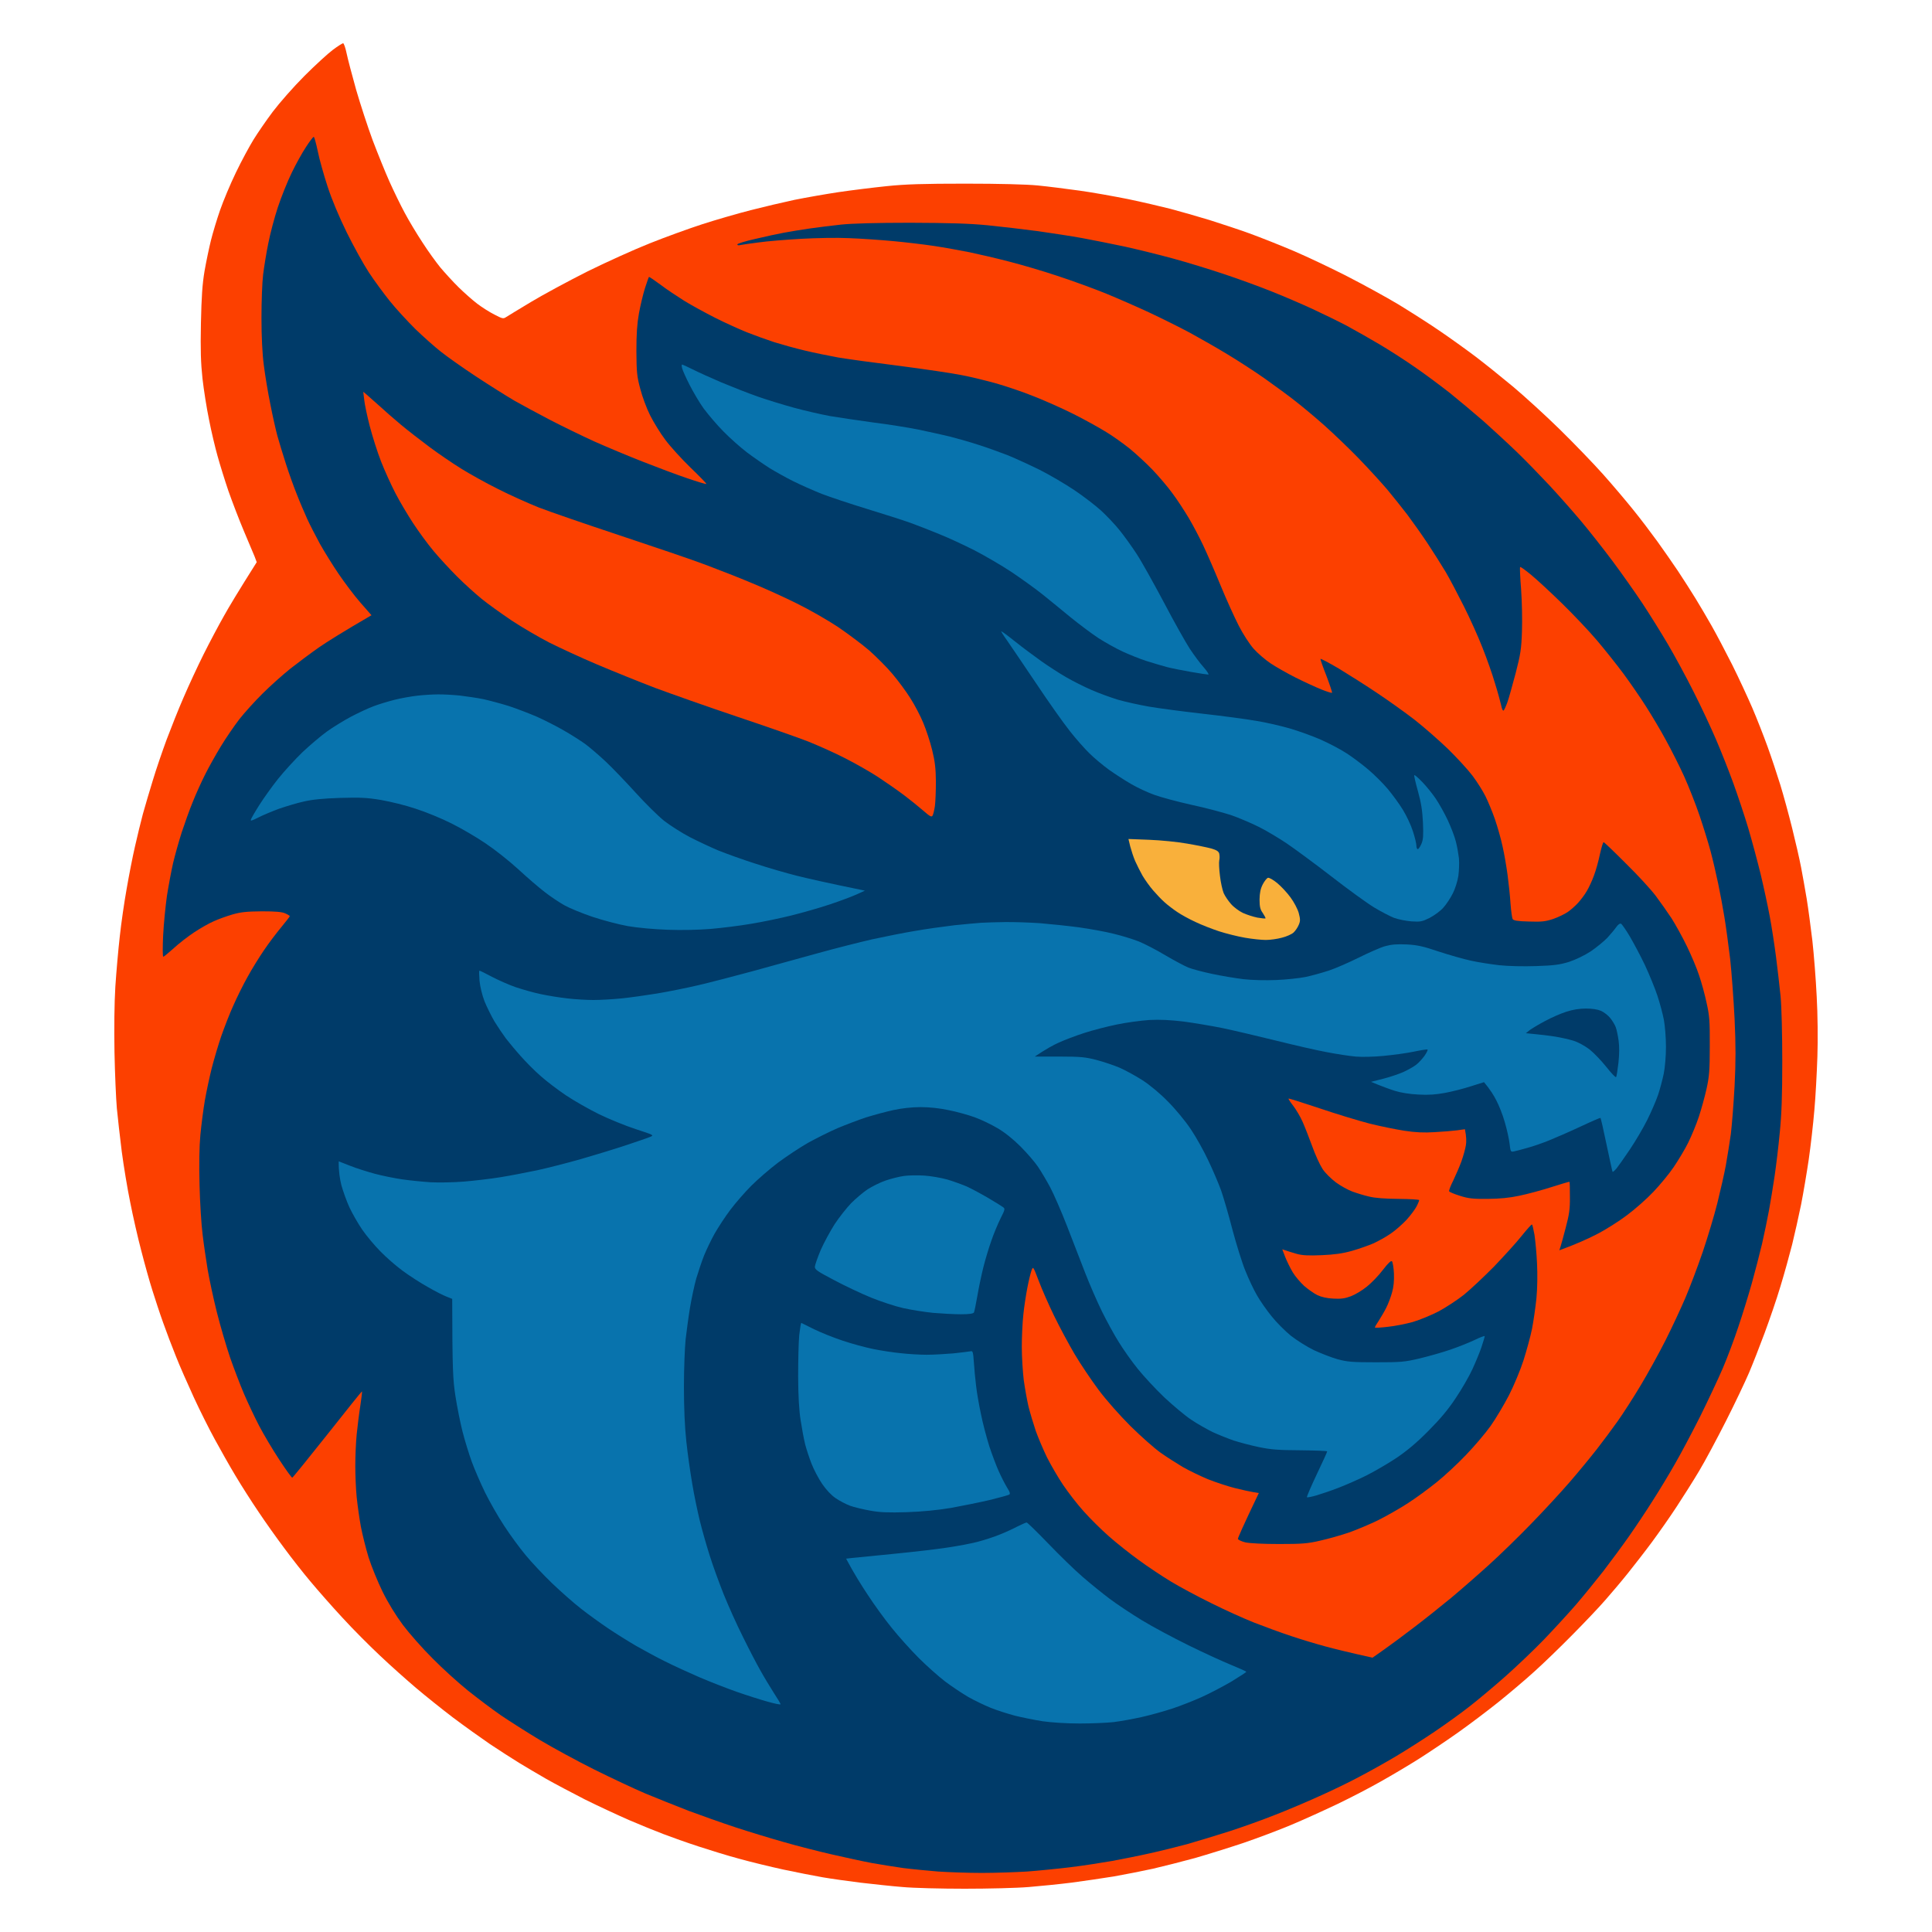 <?xml version="1.0" encoding="UTF-8"?>
<svg xmlns="http://www.w3.org/2000/svg" width="50" height="50" viewBox="0 0 50 50" fill="none">
  <path d="M7.878 1.966C8.156 1.688 8.488 1.384 8.614 1.29C8.74 1.196 8.859 1.12 8.881 1.12C8.899 1.12 8.942 1.24 8.971 1.384C9 1.525 9.112 1.948 9.217 2.324C9.325 2.696 9.516 3.282 9.643 3.625C9.772 3.965 9.967 4.449 10.079 4.699C10.191 4.948 10.368 5.313 10.476 5.512C10.581 5.711 10.786 6.051 10.931 6.271C11.072 6.492 11.284 6.784 11.396 6.922C11.512 7.059 11.725 7.294 11.869 7.435C12.017 7.58 12.233 7.771 12.353 7.862C12.472 7.952 12.67 8.078 12.793 8.14C13.002 8.248 13.024 8.256 13.1 8.205C13.146 8.176 13.435 7.999 13.742 7.815C14.049 7.63 14.698 7.28 15.185 7.034C15.672 6.792 16.401 6.463 16.809 6.3C17.217 6.137 17.834 5.913 18.18 5.801C18.527 5.689 19.086 5.527 19.425 5.44C19.765 5.353 20.273 5.234 20.562 5.172C20.851 5.114 21.36 5.024 21.699 4.973C22.038 4.923 22.597 4.854 22.944 4.818C23.431 4.767 23.896 4.753 24.983 4.753C25.856 4.753 26.567 4.771 26.859 4.8C27.115 4.825 27.602 4.887 27.942 4.934C28.281 4.981 28.84 5.082 29.186 5.151C29.533 5.223 30.031 5.339 30.287 5.404C30.543 5.472 30.998 5.602 31.297 5.693C31.593 5.787 32.066 5.942 32.344 6.043C32.622 6.145 33.134 6.347 33.481 6.495C33.827 6.643 34.455 6.94 34.87 7.153C35.285 7.366 35.88 7.692 36.187 7.876C36.494 8.064 36.974 8.368 37.252 8.559C37.529 8.747 37.952 9.051 38.19 9.231C38.428 9.412 38.865 9.763 39.164 10.012C39.46 10.262 40.005 10.757 40.369 11.115C40.734 11.473 41.236 11.993 41.484 12.271C41.733 12.55 42.084 12.965 42.267 13.193C42.452 13.421 42.729 13.786 42.888 14.006C43.047 14.227 43.289 14.574 43.429 14.783C43.567 14.993 43.772 15.311 43.88 15.488C43.989 15.665 44.176 15.983 44.295 16.193C44.415 16.403 44.653 16.855 44.826 17.198C44.996 17.538 45.23 18.044 45.349 18.319C45.465 18.59 45.642 19.041 45.743 19.32C45.844 19.598 45.992 20.046 46.075 20.314C46.157 20.581 46.295 21.087 46.381 21.434C46.468 21.781 46.572 22.237 46.612 22.446C46.652 22.656 46.717 23.021 46.757 23.26C46.796 23.498 46.861 23.986 46.904 24.344C46.944 24.702 46.995 25.352 47.016 25.79C47.042 26.245 47.049 26.91 47.034 27.344C47.02 27.76 46.987 28.389 46.955 28.736C46.926 29.083 46.861 29.654 46.811 30.001C46.76 30.348 46.67 30.879 46.612 31.175C46.551 31.476 46.446 31.938 46.381 32.206C46.313 32.473 46.179 32.961 46.078 33.29C45.981 33.619 45.793 34.161 45.667 34.501C45.541 34.841 45.36 35.303 45.263 35.531C45.165 35.759 44.898 36.323 44.667 36.778C44.436 37.233 44.122 37.823 43.967 38.079C43.812 38.34 43.549 38.752 43.386 39.001C43.224 39.25 42.939 39.655 42.755 39.905C42.571 40.154 42.286 40.519 42.127 40.718C41.968 40.917 41.708 41.224 41.549 41.405C41.394 41.585 41.012 41.987 40.701 42.301C40.391 42.616 39.944 43.049 39.705 43.263C39.467 43.48 39.052 43.83 38.782 44.047C38.511 44.264 38.049 44.614 37.753 44.824C37.457 45.034 36.995 45.345 36.728 45.514C36.461 45.684 36.014 45.948 35.736 46.104C35.458 46.263 34.957 46.523 34.617 46.686C34.278 46.848 33.744 47.09 33.426 47.224C33.109 47.358 32.55 47.568 32.182 47.694C31.814 47.817 31.247 47.994 30.919 48.088C30.59 48.178 30.103 48.301 29.836 48.363C29.569 48.421 29.114 48.511 28.826 48.562C28.537 48.608 28.05 48.681 27.743 48.721C27.436 48.76 26.931 48.811 26.624 48.836C26.318 48.862 25.571 48.88 24.965 48.88C24.358 48.88 23.637 48.862 23.359 48.836C23.081 48.815 22.594 48.76 22.276 48.724C21.959 48.684 21.511 48.623 21.284 48.583C21.056 48.544 20.602 48.453 20.273 48.384C19.945 48.312 19.433 48.189 19.137 48.106C18.837 48.027 18.361 47.878 18.072 47.784C17.783 47.69 17.379 47.546 17.17 47.466C16.961 47.387 16.56 47.224 16.275 47.101C15.994 46.978 15.481 46.74 15.138 46.57C14.799 46.396 14.348 46.158 14.139 46.039C13.93 45.919 13.612 45.731 13.435 45.623C13.258 45.514 12.915 45.294 12.677 45.135C12.439 44.972 12.01 44.665 11.721 44.448C11.432 44.228 11.003 43.884 10.765 43.682C10.527 43.48 10.112 43.111 9.845 42.858C9.578 42.608 9.134 42.164 8.863 41.867C8.592 41.575 8.221 41.152 8.04 40.935C7.856 40.718 7.55 40.328 7.358 40.067C7.163 39.807 6.864 39.388 6.691 39.127C6.514 38.867 6.247 38.448 6.092 38.188C5.937 37.931 5.698 37.505 5.558 37.248C5.417 36.991 5.172 36.503 5.016 36.164C4.861 35.824 4.648 35.347 4.551 35.097C4.45 34.848 4.302 34.458 4.222 34.23C4.139 34.002 4.017 33.626 3.945 33.398C3.872 33.171 3.743 32.708 3.656 32.368C3.566 32.029 3.439 31.468 3.371 31.121C3.299 30.774 3.201 30.181 3.151 29.802C3.104 29.422 3.046 28.92 3.024 28.681C3.003 28.443 2.974 27.792 2.963 27.236C2.952 26.607 2.959 25.963 2.985 25.537C3.01 25.157 3.061 24.575 3.1 24.235C3.136 23.896 3.216 23.346 3.277 23.007C3.335 22.667 3.432 22.172 3.494 21.904C3.555 21.637 3.645 21.261 3.696 21.073L3.707 21.034C3.764 20.835 3.867 20.476 3.952 20.205C4.038 19.916 4.204 19.435 4.313 19.139C4.425 18.843 4.619 18.351 4.749 18.055C4.876 17.758 5.11 17.252 5.269 16.934C5.428 16.616 5.666 16.168 5.796 15.94C5.922 15.712 6.167 15.304 6.644 14.549L6.59 14.404C6.557 14.324 6.431 14.024 6.308 13.735C6.186 13.446 6.009 12.983 5.911 12.705C5.817 12.427 5.691 12.022 5.63 11.801C5.568 11.581 5.467 11.158 5.41 10.862C5.348 10.565 5.273 10.085 5.24 9.795C5.197 9.39 5.186 9.069 5.2 8.368C5.215 7.67 5.236 7.359 5.294 7.012C5.338 6.763 5.413 6.405 5.46 6.217C5.507 6.029 5.612 5.678 5.695 5.44C5.778 5.201 5.962 4.76 6.106 4.464C6.25 4.164 6.456 3.784 6.561 3.614C6.665 3.445 6.889 3.119 7.059 2.892C7.232 2.664 7.596 2.248 7.878 1.966Z" fill="#FC4000"></path>
  <path d="M7.553 4.464C7.658 4.247 7.824 3.947 7.918 3.806C8.011 3.662 8.102 3.542 8.12 3.542C8.134 3.542 8.181 3.709 8.224 3.915C8.264 4.117 8.38 4.529 8.477 4.825C8.589 5.169 8.773 5.606 8.975 6.018C9.152 6.376 9.408 6.839 9.545 7.048C9.682 7.258 9.928 7.591 10.086 7.789C10.245 7.988 10.545 8.313 10.75 8.516C10.956 8.715 11.256 8.982 11.414 9.105C11.573 9.232 11.977 9.517 12.316 9.741C12.656 9.965 13.1 10.244 13.309 10.367C13.518 10.486 13.94 10.713 14.247 10.873C14.554 11.032 15.066 11.281 15.384 11.426C15.701 11.567 16.261 11.802 16.629 11.946C16.997 12.091 17.516 12.286 17.783 12.376C18.05 12.467 18.274 12.535 18.281 12.524C18.285 12.514 18.101 12.322 17.87 12.101C17.639 11.877 17.347 11.556 17.221 11.386C17.091 11.216 16.917 10.93 16.827 10.753C16.737 10.576 16.622 10.265 16.571 10.066C16.484 9.745 16.474 9.636 16.47 9.091C16.47 8.642 16.488 8.379 16.535 8.115C16.571 7.916 16.64 7.623 16.69 7.464C16.741 7.305 16.788 7.171 16.795 7.168C16.802 7.16 16.935 7.251 17.091 7.366C17.242 7.482 17.52 7.666 17.704 7.782C17.884 7.894 18.249 8.093 18.505 8.223C18.761 8.353 19.133 8.52 19.328 8.599C19.519 8.675 19.84 8.791 20.039 8.856C20.237 8.917 20.595 9.018 20.833 9.073C21.071 9.13 21.461 9.21 21.699 9.253C21.937 9.293 22.651 9.391 23.287 9.47C23.922 9.553 24.643 9.658 24.892 9.709C25.141 9.756 25.546 9.857 25.794 9.926C26.043 9.998 26.473 10.142 26.751 10.255C27.029 10.363 27.491 10.569 27.779 10.713C28.068 10.858 28.447 11.068 28.627 11.18C28.808 11.288 29.082 11.487 29.241 11.614C29.399 11.744 29.663 11.986 29.829 12.159C29.991 12.329 30.226 12.604 30.345 12.77C30.468 12.933 30.655 13.222 30.767 13.41C30.879 13.598 31.045 13.916 31.139 14.115C31.233 14.314 31.435 14.776 31.586 15.145C31.738 15.514 31.951 15.984 32.059 16.193C32.167 16.407 32.337 16.667 32.441 16.786C32.546 16.905 32.745 17.075 32.885 17.169C33.026 17.263 33.318 17.429 33.535 17.538C33.751 17.646 34.051 17.784 34.192 17.841C34.336 17.899 34.462 17.939 34.473 17.928C34.48 17.917 34.415 17.722 34.329 17.494C34.239 17.267 34.17 17.068 34.173 17.053C34.181 17.039 34.397 17.155 34.654 17.306C34.91 17.462 35.357 17.744 35.646 17.939C35.934 18.131 36.364 18.438 36.602 18.622C36.84 18.807 37.226 19.146 37.465 19.374C37.699 19.602 37.991 19.92 38.111 20.079C38.23 20.238 38.377 20.473 38.442 20.603C38.507 20.733 38.619 21.001 38.688 21.199C38.756 21.398 38.847 21.716 38.886 21.904C38.93 22.092 38.987 22.428 39.016 22.645C39.045 22.862 39.081 23.198 39.092 23.386C39.106 23.574 39.132 23.755 39.146 23.784C39.171 23.824 39.269 23.842 39.568 23.849C39.897 23.86 39.994 23.849 40.193 23.784C40.322 23.74 40.492 23.657 40.572 23.603C40.651 23.549 40.774 23.44 40.842 23.364C40.914 23.285 41.015 23.151 41.066 23.061C41.12 22.971 41.203 22.793 41.25 22.663C41.3 22.533 41.369 22.287 41.405 22.11C41.445 21.937 41.484 21.796 41.502 21.796C41.517 21.796 41.777 22.045 42.08 22.349C42.387 22.649 42.733 23.028 42.852 23.187C42.971 23.346 43.155 23.607 43.26 23.766C43.361 23.925 43.541 24.25 43.657 24.489C43.772 24.727 43.917 25.067 43.974 25.248C44.036 25.428 44.122 25.743 44.166 25.953C44.241 26.285 44.252 26.422 44.249 27.073C44.249 27.698 44.234 27.868 44.166 28.175C44.122 28.374 44.032 28.7 43.967 28.898C43.902 29.097 43.776 29.397 43.693 29.567C43.61 29.737 43.44 30.019 43.318 30.2C43.199 30.377 42.96 30.666 42.791 30.843C42.621 31.024 42.314 31.295 42.105 31.45C41.896 31.609 41.539 31.834 41.311 31.949C41.084 32.065 40.774 32.206 40.355 32.358L40.384 32.271C40.398 32.227 40.463 32 40.521 31.772C40.611 31.432 40.633 31.288 40.629 30.977C40.629 30.767 40.626 30.594 40.618 30.586C40.611 30.579 40.406 30.641 40.157 30.72C39.907 30.8 39.536 30.901 39.327 30.944C39.059 31.002 38.818 31.024 38.497 31.027C38.125 31.031 37.999 31.017 37.786 30.948C37.641 30.904 37.515 30.85 37.504 30.832C37.493 30.814 37.54 30.688 37.609 30.554C37.674 30.416 37.771 30.196 37.822 30.055C37.872 29.914 37.923 29.73 37.937 29.639C37.952 29.549 37.952 29.419 37.912 29.224L37.706 29.253C37.594 29.267 37.335 29.289 37.125 29.3C36.858 29.318 36.627 29.307 36.349 29.264C36.133 29.231 35.725 29.148 35.447 29.079C35.169 29.007 34.585 28.83 34.148 28.682C33.712 28.537 33.351 28.421 33.347 28.432C33.34 28.439 33.394 28.523 33.47 28.62C33.542 28.714 33.65 28.895 33.708 29.025C33.766 29.155 33.878 29.441 33.957 29.657C34.033 29.874 34.156 30.142 34.224 30.247C34.293 30.355 34.444 30.503 34.574 30.601C34.697 30.691 34.888 30.796 34.996 30.836C35.105 30.876 35.299 30.937 35.429 30.966C35.584 31.006 35.844 31.024 36.194 31.027C36.49 31.031 36.728 31.042 36.728 31.06C36.728 31.074 36.7 31.147 36.66 31.223C36.624 31.295 36.505 31.454 36.4 31.57C36.292 31.685 36.108 31.848 35.989 31.927C35.87 32.011 35.671 32.119 35.548 32.177C35.422 32.231 35.169 32.321 34.989 32.372C34.744 32.441 34.531 32.47 34.202 32.484C33.86 32.498 33.704 32.491 33.553 32.448C33.445 32.415 33.315 32.379 33.185 32.332L33.261 32.531C33.304 32.639 33.391 32.817 33.455 32.925C33.517 33.03 33.654 33.189 33.751 33.279C33.852 33.366 34.004 33.474 34.094 33.518C34.199 33.568 34.347 33.601 34.509 33.608C34.7 33.619 34.809 33.605 34.96 33.547C35.068 33.507 35.256 33.395 35.375 33.297C35.494 33.203 35.682 33.008 35.79 32.864C35.924 32.69 35.999 32.618 36.025 32.643C36.043 32.665 36.068 32.806 36.075 32.958C36.082 33.149 36.068 33.305 36.025 33.453C35.992 33.572 35.924 33.753 35.873 33.85C35.823 33.952 35.732 34.1 35.678 34.187C35.621 34.27 35.577 34.346 35.584 34.356C35.588 34.367 35.736 34.36 35.916 34.338C36.097 34.32 36.386 34.262 36.566 34.212C36.746 34.158 37.046 34.035 37.234 33.937C37.421 33.836 37.714 33.644 37.883 33.511C38.053 33.373 38.403 33.044 38.663 32.781C38.919 32.513 39.243 32.159 39.377 31.989C39.514 31.819 39.633 31.685 39.648 31.689C39.658 31.692 39.687 31.815 39.713 31.96C39.734 32.105 39.767 32.437 39.778 32.694C39.792 32.972 39.788 33.337 39.763 33.597C39.738 33.836 39.687 34.194 39.648 34.393C39.608 34.591 39.507 34.956 39.428 35.206C39.348 35.455 39.179 35.86 39.052 36.109C38.922 36.359 38.709 36.717 38.576 36.905C38.442 37.093 38.154 37.432 37.937 37.657C37.721 37.884 37.378 38.202 37.179 38.361C36.981 38.52 36.649 38.766 36.44 38.9C36.23 39.037 35.88 39.236 35.664 39.344C35.447 39.449 35.105 39.594 34.906 39.663C34.708 39.731 34.376 39.825 34.166 39.872C33.842 39.948 33.69 39.959 33.102 39.959C32.68 39.959 32.344 39.941 32.228 39.916C32.124 39.89 32.037 39.847 32.037 39.825C32.037 39.8 32.156 39.522 32.578 38.64L32.445 38.618C32.369 38.607 32.153 38.56 31.965 38.513C31.777 38.466 31.46 38.361 31.261 38.282C31.063 38.199 30.771 38.058 30.612 37.967C30.453 37.873 30.193 37.707 30.035 37.595C29.876 37.483 29.526 37.172 29.255 36.905C28.966 36.615 28.627 36.232 28.425 35.961C28.237 35.708 27.96 35.296 27.808 35.04C27.657 34.783 27.418 34.338 27.278 34.049C27.137 33.76 26.96 33.355 26.881 33.145C26.74 32.773 26.736 32.77 26.697 32.874C26.675 32.932 26.624 33.138 26.588 33.326C26.552 33.514 26.502 33.829 26.484 34.024C26.462 34.215 26.444 34.591 26.444 34.855C26.444 35.115 26.469 35.502 26.494 35.712C26.523 35.922 26.578 36.229 26.617 36.399C26.66 36.569 26.744 36.85 26.805 37.031C26.87 37.212 27 37.519 27.097 37.718C27.198 37.917 27.382 38.235 27.509 38.423C27.635 38.611 27.873 38.922 28.043 39.11C28.209 39.297 28.505 39.59 28.699 39.76C28.891 39.93 29.237 40.205 29.472 40.375C29.703 40.545 30.078 40.794 30.305 40.931C30.532 41.069 31.005 41.322 31.352 41.492C31.698 41.665 32.203 41.893 32.47 41.998C32.737 42.102 33.17 42.261 33.427 42.345C33.683 42.431 34.083 42.551 34.311 42.612C34.538 42.673 34.906 42.764 35.52 42.901L35.808 42.699C35.967 42.587 36.317 42.33 36.584 42.124C36.851 41.922 37.291 41.571 37.558 41.351C37.825 41.127 38.273 40.736 38.551 40.483C38.829 40.23 39.316 39.757 39.633 39.428C39.951 39.102 40.398 38.618 40.629 38.35C40.86 38.083 41.174 37.7 41.329 37.501C41.484 37.302 41.726 36.977 41.867 36.778C42.008 36.579 42.275 36.164 42.459 35.856C42.643 35.549 42.931 35.029 43.097 34.7C43.264 34.371 43.494 33.876 43.614 33.597C43.733 33.319 43.935 32.784 44.065 32.405C44.194 32.025 44.364 31.457 44.444 31.14C44.523 30.821 44.624 30.38 44.664 30.163C44.703 29.947 44.761 29.578 44.794 29.35C44.822 29.122 44.866 28.559 44.891 28.103C44.923 27.463 44.923 27.066 44.891 26.368C44.866 25.873 44.815 25.172 44.776 24.814C44.732 24.456 44.667 23.968 44.627 23.73C44.588 23.491 44.516 23.101 44.465 22.862C44.415 22.623 44.328 22.248 44.27 22.031C44.212 21.814 44.083 21.398 43.985 21.109C43.888 20.82 43.707 20.364 43.588 20.097C43.466 19.829 43.253 19.407 43.115 19.157C42.982 18.908 42.748 18.517 42.603 18.29C42.459 18.062 42.195 17.679 42.019 17.44C41.842 17.202 41.531 16.811 41.329 16.573C41.127 16.334 40.719 15.904 40.423 15.615C40.128 15.326 39.767 14.993 39.622 14.874C39.478 14.755 39.352 14.664 39.341 14.675C39.33 14.686 39.341 14.946 39.366 15.253C39.388 15.561 39.399 16.049 39.388 16.338C39.373 16.797 39.352 16.931 39.225 17.422C39.142 17.729 39.049 18.073 39.009 18.181C38.969 18.29 38.926 18.384 38.908 18.391C38.89 18.395 38.865 18.333 38.85 18.253C38.832 18.174 38.764 17.917 38.691 17.686C38.623 17.451 38.475 17.032 38.363 16.753C38.255 16.475 38.038 15.994 37.883 15.687C37.728 15.38 37.519 14.979 37.414 14.802C37.306 14.624 37.096 14.288 36.945 14.061C36.793 13.833 36.555 13.497 36.422 13.32C36.285 13.143 36.05 12.846 35.902 12.669C35.751 12.492 35.419 12.127 35.159 11.859C34.903 11.595 34.502 11.212 34.275 11.01C34.047 10.807 33.715 10.529 33.538 10.392C33.362 10.251 33.004 9.991 32.745 9.806C32.485 9.622 32.044 9.336 31.767 9.17C31.489 9 31.049 8.751 30.792 8.61C30.536 8.473 30.063 8.238 29.746 8.089C29.428 7.941 28.916 7.717 28.609 7.591C28.302 7.468 27.743 7.262 27.364 7.139C26.985 7.012 26.419 6.846 26.101 6.766C25.784 6.683 25.329 6.578 25.091 6.528C24.853 6.481 24.438 6.405 24.171 6.365C23.904 6.325 23.424 6.268 23.106 6.239C22.788 6.21 22.276 6.174 21.969 6.163C21.663 6.148 21.103 6.159 20.724 6.181C20.346 6.203 19.851 6.242 19.624 6.275C19.396 6.304 19.18 6.336 19.148 6.344C19.111 6.354 19.082 6.347 19.082 6.325C19.082 6.304 19.288 6.242 19.544 6.184C19.797 6.123 20.133 6.051 20.291 6.022C20.45 5.993 20.75 5.942 20.959 5.913C21.168 5.884 21.533 5.837 21.771 5.812C22.052 5.783 22.677 5.765 23.557 5.765C24.564 5.769 25.076 5.783 25.56 5.83C25.917 5.866 26.502 5.935 26.859 5.982C27.216 6.033 27.736 6.112 28.014 6.163C28.292 6.213 28.786 6.315 29.114 6.383C29.443 6.456 30.002 6.593 30.359 6.691C30.716 6.788 31.316 6.972 31.694 7.099C32.073 7.225 32.626 7.428 32.921 7.547C33.221 7.666 33.683 7.865 33.95 7.988C34.217 8.111 34.625 8.31 34.852 8.429C35.079 8.552 35.469 8.773 35.718 8.921C35.967 9.069 36.371 9.329 36.62 9.503C36.869 9.673 37.27 9.973 37.515 10.164C37.757 10.359 38.154 10.692 38.399 10.905C38.641 11.122 39.023 11.473 39.251 11.693C39.478 11.91 39.857 12.304 40.099 12.561C40.34 12.821 40.705 13.233 40.914 13.482C41.124 13.732 41.488 14.194 41.726 14.512C41.964 14.831 42.314 15.326 42.506 15.615C42.697 15.904 42.996 16.385 43.17 16.681C43.346 16.981 43.646 17.534 43.834 17.91C44.025 18.286 44.285 18.843 44.411 19.139C44.541 19.439 44.739 19.942 44.855 20.26C44.97 20.578 45.147 21.105 45.245 21.434C45.342 21.763 45.486 22.298 45.566 22.627C45.645 22.956 45.75 23.444 45.8 23.712C45.851 23.979 45.923 24.453 45.963 24.76C46.002 25.067 46.056 25.533 46.082 25.79C46.107 26.061 46.125 26.769 46.125 27.471C46.125 28.356 46.107 28.851 46.06 29.314C46.028 29.661 45.966 30.167 45.927 30.435C45.887 30.702 45.822 31.103 45.782 31.32C45.743 31.537 45.66 31.931 45.602 32.188C45.541 32.444 45.421 32.911 45.335 33.218C45.248 33.525 45.093 34.031 44.988 34.338C44.887 34.646 44.707 35.126 44.588 35.405C44.469 35.683 44.205 36.243 44.003 36.652C43.798 37.06 43.505 37.613 43.35 37.881C43.199 38.148 42.939 38.578 42.776 38.831C42.618 39.084 42.34 39.5 42.163 39.753C41.986 40.006 41.683 40.414 41.492 40.664C41.297 40.913 40.979 41.304 40.784 41.531C40.586 41.759 40.214 42.164 39.954 42.435C39.695 42.703 39.247 43.129 38.962 43.382C38.677 43.635 38.262 43.982 38.045 44.152C37.829 44.322 37.414 44.622 37.125 44.817C36.837 45.012 36.382 45.301 36.115 45.46C35.848 45.619 35.426 45.854 35.177 45.984C34.928 46.118 34.466 46.342 34.148 46.483C33.831 46.628 33.311 46.848 32.993 46.971C32.676 47.098 32.142 47.289 31.803 47.398C31.463 47.506 30.976 47.654 30.72 47.727C30.464 47.795 30.031 47.904 29.764 47.962C29.497 48.023 29.057 48.11 28.79 48.16C28.523 48.207 28.035 48.283 27.707 48.323C27.379 48.363 26.873 48.413 26.581 48.435C26.285 48.453 25.758 48.471 25.408 48.471C25.055 48.471 24.546 48.453 24.279 48.435C24.012 48.413 23.604 48.374 23.377 48.345C23.149 48.312 22.781 48.254 22.565 48.215C22.348 48.175 21.883 48.074 21.536 47.994C21.19 47.915 20.62 47.77 20.273 47.669C19.927 47.571 19.368 47.401 19.028 47.289C18.689 47.177 18.148 46.986 17.82 46.863C17.491 46.736 16.99 46.534 16.701 46.415C16.412 46.292 15.82 46.013 15.384 45.797C14.947 45.58 14.316 45.236 13.976 45.034C13.637 44.831 13.186 44.542 12.966 44.394C12.746 44.242 12.367 43.957 12.118 43.758C11.869 43.559 11.454 43.183 11.198 42.923C10.938 42.666 10.592 42.272 10.429 42.056C10.238 41.799 10.047 41.488 9.899 41.188C9.772 40.928 9.61 40.53 9.538 40.302C9.469 40.075 9.379 39.717 9.339 39.507C9.3 39.297 9.253 38.958 9.231 38.748C9.21 38.538 9.195 38.173 9.195 37.935C9.195 37.696 9.21 37.331 9.231 37.122C9.253 36.912 9.293 36.579 9.325 36.381C9.354 36.182 9.376 36.016 9.368 36.008C9.361 36.005 8.961 36.504 8.473 37.122C7.986 37.736 7.578 38.239 7.564 38.242C7.546 38.242 7.398 38.036 7.232 37.783C7.062 37.526 6.828 37.132 6.709 36.905C6.59 36.677 6.413 36.301 6.315 36.073C6.218 35.846 6.056 35.423 5.955 35.134C5.857 34.844 5.702 34.317 5.612 33.959C5.522 33.601 5.417 33.106 5.374 32.856C5.334 32.607 5.273 32.202 5.244 31.953C5.211 31.703 5.175 31.125 5.164 30.67C5.15 30.131 5.157 29.672 5.186 29.368C5.211 29.112 5.262 28.71 5.301 28.483C5.341 28.255 5.421 27.879 5.478 27.651C5.536 27.424 5.648 27.044 5.727 26.813C5.81 26.578 5.947 26.22 6.041 26.018C6.131 25.812 6.294 25.483 6.406 25.284C6.514 25.085 6.705 24.778 6.828 24.597C6.947 24.42 7.149 24.152 7.275 24.001C7.398 23.852 7.499 23.722 7.499 23.712C7.503 23.701 7.449 23.668 7.384 23.639C7.297 23.599 7.135 23.585 6.777 23.585C6.388 23.589 6.236 23.603 6.02 23.665C5.872 23.708 5.651 23.787 5.532 23.842C5.413 23.892 5.186 24.022 5.027 24.127C4.868 24.232 4.63 24.416 4.497 24.539C4.36 24.662 4.241 24.76 4.226 24.76C4.208 24.76 4.208 24.51 4.222 24.21C4.237 23.907 4.284 23.444 4.32 23.187C4.36 22.931 4.432 22.548 4.479 22.338C4.529 22.128 4.63 21.77 4.702 21.543C4.778 21.315 4.904 20.957 4.991 20.748C5.074 20.538 5.218 20.224 5.309 20.043C5.399 19.862 5.579 19.54 5.713 19.32C5.846 19.099 6.063 18.785 6.193 18.615C6.326 18.445 6.597 18.145 6.795 17.95C6.994 17.751 7.319 17.462 7.517 17.303C7.716 17.148 8.048 16.898 8.257 16.753C8.466 16.609 8.856 16.363 9.614 15.922L9.329 15.597C9.173 15.42 8.921 15.084 8.766 14.856C8.61 14.628 8.394 14.277 8.282 14.079C8.174 13.88 8.022 13.587 7.95 13.428C7.878 13.269 7.755 12.983 7.683 12.796C7.607 12.608 7.477 12.25 7.398 12C7.319 11.751 7.218 11.426 7.178 11.277C7.138 11.129 7.055 10.764 6.997 10.464C6.936 10.168 6.86 9.712 6.828 9.452C6.788 9.152 6.767 8.711 6.767 8.223C6.767 7.804 6.785 7.301 6.81 7.103C6.835 6.904 6.893 6.542 6.943 6.3C6.99 6.054 7.102 5.631 7.192 5.36C7.283 5.086 7.445 4.684 7.553 4.464Z" fill="#003B69"></path>
  <path d="M9.57 11.031C9.502 10.771 9.437 10.46 9.426 10.348L9.401 10.139L9.487 10.211C9.534 10.251 9.679 10.381 9.809 10.496C9.938 10.616 10.191 10.836 10.368 10.985C10.545 11.133 10.88 11.393 11.108 11.563C11.335 11.733 11.71 11.989 11.938 12.13C12.165 12.271 12.594 12.51 12.894 12.658C13.19 12.81 13.662 13.02 13.94 13.132C14.218 13.24 15.16 13.565 16.033 13.854C16.907 14.144 17.906 14.483 18.253 14.614C18.599 14.744 19.144 14.957 19.461 15.091C19.779 15.221 20.299 15.456 20.616 15.615C20.934 15.77 21.414 16.045 21.681 16.222C21.948 16.403 22.319 16.681 22.503 16.84C22.684 17.003 22.954 17.27 23.095 17.44C23.24 17.61 23.449 17.892 23.557 18.065C23.669 18.239 23.821 18.528 23.893 18.705C23.968 18.882 24.073 19.2 24.124 19.41C24.196 19.699 24.218 19.891 24.221 20.223C24.221 20.462 24.21 20.747 24.196 20.856C24.181 20.964 24.152 21.08 24.134 21.109C24.109 21.152 24.066 21.131 23.893 20.979C23.777 20.878 23.553 20.697 23.395 20.578C23.236 20.458 22.936 20.249 22.727 20.111C22.518 19.974 22.135 19.757 21.879 19.627C21.623 19.493 21.19 19.302 20.923 19.193C20.656 19.088 19.819 18.796 19.064 18.543C18.31 18.29 17.361 17.953 16.953 17.802C16.546 17.646 15.874 17.375 15.456 17.198C15.037 17.021 14.478 16.761 14.211 16.627C13.944 16.489 13.504 16.233 13.237 16.056C12.97 15.875 12.62 15.626 12.461 15.495C12.302 15.365 12.017 15.109 11.833 14.924C11.645 14.736 11.367 14.436 11.22 14.259C11.072 14.082 10.833 13.757 10.689 13.536C10.545 13.316 10.339 12.969 10.231 12.759C10.123 12.55 9.956 12.184 9.863 11.946C9.769 11.707 9.639 11.295 9.57 11.031Z" fill="#FC4000"></path>
  <path d="M29.378 22.284C29.334 22.183 29.28 22.016 29.251 21.908L29.204 21.713L29.746 21.734C30.042 21.745 30.482 21.789 30.72 21.832C30.958 21.872 31.24 21.93 31.344 21.958C31.485 21.998 31.539 22.034 31.554 22.092C31.564 22.139 31.568 22.215 31.554 22.266C31.543 22.316 31.55 22.493 31.572 22.663C31.59 22.833 31.637 23.036 31.669 23.115C31.705 23.195 31.792 23.321 31.86 23.397C31.929 23.477 32.066 23.578 32.163 23.625C32.265 23.672 32.434 23.726 32.542 23.748C32.651 23.766 32.745 23.777 32.752 23.766C32.755 23.755 32.723 23.693 32.68 23.628C32.615 23.538 32.597 23.466 32.597 23.278C32.6 23.108 32.622 22.999 32.68 22.887C32.723 22.804 32.784 22.728 32.813 22.718C32.842 22.707 32.95 22.768 33.051 22.851C33.156 22.938 33.311 23.104 33.398 23.224C33.488 23.346 33.582 23.523 33.611 23.628C33.654 23.791 33.654 23.838 33.611 23.936C33.585 24.001 33.524 24.091 33.477 24.134C33.43 24.178 33.293 24.239 33.174 24.268C33.055 24.301 32.867 24.326 32.759 24.326C32.651 24.326 32.405 24.301 32.218 24.268C32.03 24.236 31.73 24.16 31.55 24.102C31.373 24.044 31.095 23.936 30.937 23.86C30.778 23.787 30.569 23.672 30.468 23.603C30.37 23.538 30.222 23.426 30.143 23.354C30.063 23.285 29.93 23.144 29.843 23.043C29.757 22.945 29.634 22.772 29.569 22.663C29.508 22.555 29.421 22.381 29.378 22.284Z" fill="#F9B03B"></path>
  <path fill-rule="evenodd" clip-rule="evenodd" d="M17.654 9.434C17.664 9.434 17.783 9.488 17.921 9.557C18.054 9.625 18.39 9.777 18.668 9.896C18.945 10.012 19.368 10.178 19.606 10.262C19.844 10.345 20.266 10.475 20.544 10.551C20.822 10.627 21.244 10.724 21.482 10.768C21.72 10.807 22.222 10.883 22.601 10.934C22.98 10.981 23.499 11.064 23.756 11.115C24.015 11.169 24.387 11.252 24.586 11.299C24.784 11.35 25.127 11.447 25.343 11.519C25.56 11.588 25.899 11.711 26.094 11.787C26.285 11.866 26.65 12.033 26.906 12.159C27.159 12.286 27.559 12.521 27.797 12.68C28.035 12.839 28.349 13.081 28.497 13.215C28.645 13.352 28.858 13.576 28.97 13.717C29.085 13.858 29.284 14.133 29.414 14.332C29.544 14.53 29.861 15.101 30.125 15.597C30.384 16.092 30.688 16.63 30.792 16.79C30.897 16.948 31.056 17.165 31.149 17.267C31.24 17.371 31.294 17.458 31.272 17.458C31.247 17.458 31.045 17.429 30.828 17.39C30.612 17.353 30.327 17.296 30.197 17.263C30.067 17.227 29.832 17.158 29.674 17.108C29.515 17.057 29.241 16.948 29.06 16.865C28.88 16.782 28.598 16.623 28.429 16.515C28.259 16.403 27.934 16.16 27.707 15.976C27.48 15.788 27.155 15.524 26.985 15.387C26.816 15.25 26.458 14.993 26.191 14.812C25.924 14.635 25.484 14.379 25.217 14.241C24.95 14.107 24.549 13.919 24.333 13.833C24.116 13.742 23.774 13.609 23.575 13.536C23.377 13.464 22.864 13.301 22.439 13.171C22.013 13.041 21.482 12.864 21.266 12.781C21.049 12.694 20.714 12.546 20.526 12.452C20.338 12.358 20.06 12.203 19.913 12.112C19.765 12.018 19.505 11.838 19.335 11.711C19.166 11.581 18.891 11.339 18.722 11.165C18.552 10.995 18.325 10.724 18.209 10.569C18.097 10.413 17.935 10.135 17.845 9.958C17.755 9.781 17.668 9.589 17.654 9.531C17.639 9.477 17.639 9.434 17.654 9.434ZM25.913 16.338C25.928 16.338 26.09 16.457 26.274 16.605C26.455 16.75 26.762 16.977 26.949 17.111C27.137 17.245 27.429 17.433 27.599 17.53C27.768 17.628 28.061 17.776 28.248 17.856C28.436 17.939 28.746 18.051 28.934 18.109C29.122 18.163 29.479 18.242 29.728 18.286C29.977 18.329 30.601 18.412 31.117 18.47C31.633 18.528 32.257 18.611 32.506 18.655C32.755 18.694 33.145 18.785 33.372 18.85C33.6 18.915 33.968 19.049 34.184 19.143C34.401 19.24 34.704 19.399 34.852 19.497C35 19.591 35.252 19.782 35.411 19.916C35.57 20.05 35.797 20.277 35.916 20.419C36.035 20.563 36.212 20.802 36.306 20.957C36.4 21.109 36.519 21.362 36.566 21.514C36.617 21.669 36.656 21.835 36.656 21.886C36.656 21.937 36.674 21.976 36.692 21.976C36.71 21.976 36.754 21.915 36.786 21.839C36.833 21.731 36.84 21.626 36.826 21.29C36.811 20.979 36.779 20.773 36.696 20.476C36.635 20.259 36.591 20.072 36.602 20.061C36.613 20.05 36.707 20.133 36.811 20.241C36.916 20.35 37.075 20.545 37.161 20.675C37.248 20.805 37.389 21.055 37.472 21.235C37.555 21.416 37.649 21.658 37.677 21.778C37.71 21.897 37.742 22.092 37.757 22.211C37.768 22.331 37.76 22.537 37.742 22.67C37.721 22.808 37.656 23.01 37.598 23.122C37.54 23.238 37.432 23.404 37.353 23.491C37.277 23.578 37.118 23.693 36.999 23.755C36.804 23.852 36.757 23.86 36.53 23.845C36.389 23.834 36.187 23.794 36.079 23.755C35.971 23.711 35.74 23.592 35.566 23.487C35.393 23.383 34.892 23.021 34.455 22.681C34.015 22.341 33.499 21.962 33.307 21.832C33.116 21.702 32.795 21.51 32.597 21.409C32.398 21.308 32.066 21.167 31.857 21.094C31.648 21.026 31.186 20.903 30.828 20.827C30.471 20.747 30.042 20.632 29.872 20.57C29.703 20.509 29.436 20.386 29.277 20.292C29.118 20.202 28.862 20.035 28.703 19.923C28.548 19.811 28.32 19.62 28.198 19.5C28.075 19.381 27.844 19.121 27.689 18.922C27.53 18.723 27.133 18.163 26.808 17.675C26.48 17.187 26.141 16.688 26.054 16.562C25.964 16.439 25.903 16.338 25.913 16.338ZM11.324 17.971C11.454 17.968 11.71 17.982 11.894 18C12.075 18.022 12.353 18.062 12.508 18.094C12.659 18.127 12.955 18.206 13.165 18.271C13.374 18.34 13.706 18.467 13.904 18.553C14.103 18.644 14.413 18.799 14.59 18.904C14.77 19.005 15.012 19.161 15.131 19.244C15.25 19.331 15.492 19.537 15.669 19.703C15.846 19.869 16.196 20.234 16.445 20.509C16.694 20.784 17.029 21.116 17.188 21.243C17.347 21.366 17.646 21.557 17.856 21.666C18.065 21.774 18.397 21.929 18.595 22.012C18.794 22.092 19.223 22.247 19.552 22.352C19.88 22.461 20.36 22.598 20.616 22.663C20.876 22.728 21.378 22.844 22.384 23.05L22.168 23.148C22.049 23.202 21.742 23.317 21.482 23.404C21.226 23.491 20.779 23.617 20.49 23.69C20.201 23.762 19.732 23.86 19.443 23.907C19.155 23.957 18.686 24.015 18.397 24.04C18.09 24.066 17.628 24.076 17.278 24.062C16.932 24.051 16.502 24.011 16.25 23.968C16.012 23.925 15.597 23.816 15.33 23.726C15.063 23.636 14.738 23.502 14.608 23.429C14.478 23.357 14.251 23.205 14.103 23.09C13.955 22.978 13.644 22.71 13.417 22.5C13.19 22.291 12.807 21.987 12.569 21.828C12.331 21.666 11.934 21.434 11.685 21.311C11.436 21.185 11.025 21.015 10.765 20.932C10.509 20.845 10.101 20.744 9.863 20.704C9.498 20.643 9.332 20.635 8.798 20.65C8.354 20.664 8.076 20.693 7.86 20.744C7.69 20.78 7.409 20.867 7.228 20.928C7.052 20.993 6.806 21.094 6.687 21.156C6.499 21.25 6.474 21.257 6.499 21.196C6.514 21.16 6.611 20.99 6.716 20.827C6.821 20.661 7.034 20.361 7.196 20.158C7.358 19.956 7.643 19.645 7.831 19.464C8.019 19.287 8.304 19.045 8.459 18.933C8.614 18.821 8.899 18.647 9.087 18.546C9.274 18.449 9.534 18.326 9.664 18.279C9.794 18.228 10.036 18.156 10.206 18.112C10.375 18.069 10.642 18.022 10.801 18.004C10.96 17.986 11.194 17.971 11.324 17.971ZM26.011 23.863C26.238 23.86 26.646 23.874 26.913 23.892C27.18 23.914 27.635 23.961 27.924 24C28.212 24.04 28.616 24.113 28.826 24.167C29.035 24.217 29.327 24.308 29.475 24.366C29.623 24.427 29.933 24.586 30.161 24.724C30.388 24.857 30.659 25.002 30.756 25.041C30.857 25.081 31.131 25.154 31.37 25.204C31.608 25.255 31.972 25.316 32.182 25.341C32.405 25.367 32.755 25.374 33.03 25.363C33.289 25.352 33.629 25.316 33.787 25.284C33.946 25.251 34.217 25.175 34.394 25.117C34.567 25.06 34.913 24.908 35.169 24.781C35.422 24.655 35.725 24.521 35.844 24.488C36.01 24.442 36.144 24.431 36.404 24.442C36.685 24.456 36.837 24.492 37.234 24.626C37.501 24.713 37.876 24.821 38.063 24.861C38.251 24.904 38.587 24.955 38.803 24.98C39.038 25.005 39.428 25.013 39.76 25.002C40.218 24.987 40.369 24.966 40.608 24.893C40.781 24.835 41.005 24.727 41.167 24.622C41.315 24.521 41.51 24.362 41.6 24.268C41.69 24.17 41.795 24.044 41.834 23.986C41.878 23.925 41.925 23.892 41.954 23.907C41.975 23.917 42.076 24.062 42.174 24.225C42.271 24.391 42.452 24.727 42.571 24.977C42.686 25.226 42.834 25.584 42.895 25.772C42.957 25.96 43.032 26.242 43.061 26.393C43.09 26.549 43.115 26.863 43.115 27.091C43.115 27.333 43.09 27.622 43.058 27.785C43.025 27.94 42.96 28.19 42.91 28.338C42.859 28.486 42.733 28.779 42.628 28.989C42.524 29.198 42.322 29.538 42.181 29.748C42.04 29.957 41.885 30.178 41.838 30.236C41.788 30.294 41.741 30.337 41.733 30.326C41.726 30.315 41.658 30.001 41.578 29.625C41.502 29.253 41.43 28.938 41.419 28.931C41.409 28.927 41.174 29.028 40.896 29.159C40.618 29.289 40.254 29.448 40.084 29.516C39.915 29.585 39.662 29.672 39.525 29.708C39.388 29.748 39.233 29.788 39.182 29.798C39.096 29.816 39.092 29.809 39.067 29.592C39.052 29.469 38.998 29.224 38.944 29.043C38.894 28.862 38.796 28.613 38.727 28.483C38.663 28.352 38.562 28.193 38.406 28.006L38.063 28.114C37.876 28.175 37.576 28.251 37.396 28.284C37.165 28.327 36.967 28.342 36.71 28.327C36.483 28.316 36.256 28.28 36.097 28.23C35.96 28.186 35.765 28.117 35.483 27.998L35.808 27.915C35.989 27.868 36.223 27.789 36.331 27.738C36.44 27.687 36.584 27.608 36.649 27.557C36.71 27.51 36.808 27.405 36.865 27.326C36.92 27.246 36.956 27.174 36.945 27.163C36.934 27.152 36.772 27.178 36.584 27.218C36.396 27.257 36.046 27.304 35.808 27.326C35.57 27.351 35.245 27.358 35.087 27.344C34.928 27.33 34.589 27.279 34.329 27.228C34.072 27.181 33.477 27.044 33.012 26.928C32.546 26.813 31.929 26.668 31.64 26.607C31.352 26.549 30.897 26.473 30.63 26.437C30.291 26.397 30.024 26.383 29.746 26.397C29.529 26.412 29.15 26.462 28.909 26.513C28.663 26.563 28.281 26.661 28.061 26.733C27.837 26.805 27.541 26.918 27.4 26.983C27.263 27.044 27.065 27.152 26.78 27.344H27.415C27.967 27.344 28.093 27.358 28.375 27.431C28.555 27.478 28.822 27.568 28.97 27.63C29.118 27.695 29.385 27.839 29.565 27.955C29.76 28.081 30.027 28.302 30.233 28.515C30.431 28.714 30.68 29.018 30.818 29.224C30.951 29.422 31.157 29.788 31.272 30.037C31.391 30.286 31.539 30.633 31.604 30.814C31.666 30.995 31.799 31.447 31.896 31.826C31.998 32.206 32.145 32.683 32.232 32.892C32.315 33.102 32.449 33.384 32.532 33.525C32.611 33.666 32.781 33.908 32.907 34.063C33.033 34.222 33.261 34.45 33.408 34.569C33.556 34.685 33.824 34.855 34.004 34.942C34.184 35.025 34.459 35.133 34.617 35.177C34.87 35.245 34.996 35.256 35.61 35.256C36.256 35.256 36.349 35.249 36.746 35.155C36.985 35.097 37.342 34.996 37.54 34.927C37.739 34.859 38.02 34.747 38.165 34.678C38.305 34.609 38.424 34.566 38.424 34.58C38.424 34.599 38.388 34.721 38.341 34.862C38.294 35.003 38.186 35.26 38.103 35.441C38.02 35.621 37.829 35.954 37.674 36.182C37.479 36.478 37.273 36.724 36.963 37.035C36.66 37.342 36.411 37.548 36.133 37.736C35.916 37.88 35.566 38.083 35.357 38.188C35.148 38.292 34.823 38.434 34.635 38.506C34.448 38.578 34.192 38.665 34.069 38.701C33.946 38.737 33.834 38.759 33.824 38.748C33.813 38.737 33.928 38.473 34.076 38.159C34.224 37.848 34.347 37.581 34.347 37.562C34.347 37.548 34.033 37.537 33.65 37.533C33.08 37.53 32.889 37.515 32.578 37.45C32.369 37.407 32.077 37.328 31.929 37.281C31.781 37.23 31.536 37.132 31.388 37.064C31.24 36.991 30.987 36.85 30.828 36.742C30.67 36.637 30.356 36.373 30.128 36.16C29.901 35.943 29.594 35.611 29.443 35.423C29.291 35.235 29.071 34.924 28.956 34.736C28.837 34.548 28.642 34.19 28.519 33.941C28.396 33.691 28.201 33.243 28.086 32.947C27.97 32.647 27.758 32.097 27.61 31.718C27.462 31.338 27.267 30.893 27.177 30.724C27.086 30.554 26.946 30.319 26.866 30.2C26.787 30.08 26.581 29.842 26.412 29.672C26.217 29.477 25.993 29.299 25.812 29.195C25.654 29.101 25.39 28.974 25.228 28.916C25.062 28.855 24.762 28.772 24.56 28.732C24.322 28.681 24.059 28.652 23.828 28.652C23.597 28.652 23.341 28.681 23.124 28.728C22.936 28.768 22.619 28.855 22.42 28.916C22.222 28.981 21.89 29.108 21.681 29.195C21.471 29.285 21.125 29.459 20.909 29.578C20.695 29.701 20.346 29.932 20.133 30.091C19.923 30.25 19.613 30.518 19.443 30.688C19.274 30.857 19.032 31.136 18.902 31.309C18.772 31.479 18.592 31.757 18.498 31.92C18.404 32.086 18.281 32.347 18.22 32.495C18.162 32.643 18.072 32.91 18.018 33.091C17.968 33.272 17.895 33.612 17.856 33.85C17.816 34.089 17.769 34.454 17.744 34.663C17.722 34.873 17.7 35.426 17.7 35.892C17.7 36.431 17.722 36.948 17.762 37.302C17.794 37.609 17.863 38.097 17.913 38.386C17.96 38.676 18.05 39.106 18.108 39.344C18.166 39.583 18.281 39.988 18.364 40.248C18.444 40.508 18.61 40.96 18.729 41.26C18.848 41.556 19.072 42.055 19.227 42.362C19.378 42.67 19.581 43.06 19.678 43.23C19.772 43.4 19.93 43.66 20.024 43.808C20.122 43.957 20.201 44.09 20.201 44.105C20.201 44.123 20.05 44.09 19.869 44.04C19.685 43.989 19.321 43.873 19.064 43.783C18.808 43.693 18.372 43.523 18.101 43.407C17.827 43.288 17.43 43.107 17.217 42.999C17 42.894 16.665 42.709 16.466 42.597C16.268 42.482 15.943 42.279 15.745 42.146C15.546 42.012 15.229 41.784 15.041 41.636C14.853 41.491 14.514 41.191 14.287 40.974C14.059 40.754 13.753 40.429 13.605 40.248C13.453 40.067 13.204 39.727 13.049 39.489C12.89 39.25 12.67 38.86 12.551 38.621C12.436 38.383 12.28 38.025 12.208 37.826C12.136 37.627 12.028 37.277 11.97 37.049C11.912 36.821 11.829 36.406 11.786 36.127C11.721 35.701 11.707 35.462 11.703 33.615L11.559 33.557C11.479 33.529 11.259 33.416 11.072 33.308C10.884 33.203 10.592 33.015 10.422 32.889C10.252 32.766 9.993 32.538 9.845 32.386C9.697 32.238 9.484 31.982 9.376 31.826C9.267 31.667 9.119 31.407 9.044 31.248C8.971 31.089 8.878 30.828 8.834 30.669C8.795 30.51 8.762 30.308 8.766 30.055L9.062 30.171C9.224 30.236 9.513 30.326 9.7 30.377C9.888 30.427 10.206 30.492 10.404 30.521C10.602 30.55 10.934 30.583 11.144 30.597C11.353 30.608 11.743 30.601 12.01 30.579C12.277 30.557 12.699 30.507 12.948 30.467C13.197 30.427 13.626 30.344 13.904 30.286C14.182 30.225 14.691 30.095 15.034 29.997C15.373 29.899 15.893 29.741 16.189 29.643C16.481 29.545 16.769 29.448 16.827 29.422C16.932 29.379 16.921 29.375 16.448 29.22C16.181 29.133 15.748 28.956 15.492 28.83C15.236 28.703 14.853 28.486 14.644 28.345C14.435 28.204 14.139 27.98 13.987 27.843C13.832 27.709 13.601 27.474 13.471 27.326C13.338 27.178 13.168 26.972 13.092 26.874C13.017 26.773 12.887 26.581 12.8 26.44C12.717 26.299 12.601 26.064 12.54 25.916C12.479 25.754 12.425 25.54 12.41 25.381C12.399 25.24 12.396 25.121 12.407 25.121C12.418 25.117 12.562 25.19 12.732 25.28C12.901 25.367 13.175 25.49 13.345 25.548C13.514 25.605 13.807 25.689 13.995 25.728C14.182 25.768 14.496 25.819 14.691 25.84C14.882 25.862 15.182 25.88 15.358 25.88C15.532 25.88 15.853 25.862 16.069 25.84C16.29 25.819 16.701 25.761 16.99 25.714C17.278 25.667 17.765 25.569 18.072 25.497C18.379 25.425 19.01 25.262 19.472 25.136C19.93 25.009 20.688 24.799 21.15 24.673C21.608 24.546 22.247 24.384 22.565 24.311C22.882 24.243 23.377 24.142 23.665 24.095C23.954 24.044 24.416 23.979 24.694 23.946C24.972 23.917 25.289 23.889 25.398 23.881C25.506 23.874 25.784 23.867 26.011 23.863ZM23.918 30.424C24.088 30.434 24.355 30.482 24.513 30.525C24.672 30.572 24.899 30.655 25.019 30.706C25.138 30.76 25.38 30.89 25.56 30.995C25.74 31.1 25.913 31.208 25.953 31.237C26.015 31.28 26.015 31.295 25.892 31.537C25.823 31.678 25.715 31.934 25.654 32.115C25.589 32.296 25.498 32.603 25.448 32.802C25.398 33.001 25.329 33.333 25.293 33.543C25.257 33.753 25.217 33.944 25.206 33.966C25.188 33.998 25.08 34.013 24.867 34.013C24.69 34.013 24.369 33.995 24.152 33.977C23.936 33.955 23.586 33.901 23.377 33.854C23.167 33.807 22.796 33.684 22.547 33.583C22.298 33.482 21.868 33.279 21.59 33.131C21.15 32.9 21.085 32.856 21.089 32.78C21.093 32.733 21.161 32.538 21.24 32.35C21.323 32.162 21.486 31.862 21.601 31.681C21.72 31.501 21.912 31.259 22.027 31.139C22.146 31.02 22.337 30.857 22.456 30.778C22.576 30.702 22.785 30.597 22.926 30.55C23.066 30.503 23.276 30.449 23.395 30.434C23.514 30.416 23.748 30.413 23.918 30.424ZM20.739 34.237C20.75 34.244 20.898 34.316 21.067 34.4C21.237 34.483 21.569 34.617 21.807 34.696C22.045 34.776 22.402 34.873 22.601 34.913C22.799 34.953 23.12 35.003 23.315 35.021C23.507 35.043 23.806 35.061 23.983 35.061C24.156 35.061 24.466 35.043 24.676 35.025C24.885 35.003 25.084 34.978 25.12 34.971C25.174 34.956 25.185 34.989 25.203 35.249C25.213 35.415 25.239 35.686 25.26 35.856C25.278 36.026 25.336 36.359 25.387 36.597C25.434 36.836 25.535 37.212 25.603 37.429C25.675 37.645 25.784 37.938 25.849 38.079C25.91 38.217 26.007 38.405 26.061 38.495C26.141 38.621 26.152 38.665 26.112 38.683C26.087 38.697 25.863 38.759 25.614 38.82C25.365 38.878 24.921 38.968 24.622 39.023C24.257 39.084 23.878 39.12 23.467 39.135C22.991 39.149 22.778 39.142 22.521 39.095C22.337 39.062 22.099 39.005 21.998 38.968C21.894 38.929 21.728 38.842 21.627 38.773C21.515 38.697 21.385 38.56 21.276 38.401C21.183 38.264 21.06 38.029 21.002 37.88C20.945 37.732 20.869 37.505 20.836 37.374C20.804 37.244 20.753 36.97 20.721 36.76C20.68 36.507 20.658 36.127 20.656 35.621C20.656 35.206 20.667 34.718 20.685 34.544C20.706 34.371 20.728 34.23 20.739 34.237ZM26.57 39.402C26.588 39.402 26.841 39.648 27.13 39.948C27.418 40.248 27.815 40.635 28.014 40.805C28.212 40.978 28.53 41.235 28.717 41.376C28.905 41.517 29.28 41.766 29.547 41.929C29.814 42.092 30.359 42.384 30.756 42.579C31.153 42.775 31.651 43.002 31.864 43.089C32.077 43.176 32.254 43.255 32.254 43.266C32.254 43.277 32.081 43.389 31.868 43.519C31.651 43.646 31.308 43.826 31.099 43.92C30.89 44.014 30.55 44.148 30.341 44.217C30.132 44.285 29.775 44.387 29.547 44.437C29.32 44.488 28.995 44.546 28.826 44.567C28.656 44.586 28.259 44.604 27.942 44.604C27.602 44.604 27.209 44.578 26.985 44.546C26.776 44.513 26.451 44.448 26.264 44.401C26.076 44.351 25.791 44.26 25.632 44.195C25.473 44.13 25.217 44.007 25.058 43.917C24.903 43.826 24.636 43.649 24.463 43.519C24.293 43.389 23.983 43.114 23.774 42.905C23.564 42.695 23.25 42.344 23.077 42.128C22.9 41.911 22.622 41.528 22.46 41.278C22.294 41.029 22.099 40.718 21.897 40.338L22.052 40.32C22.135 40.313 22.626 40.263 23.142 40.212C23.658 40.161 24.282 40.089 24.531 40.049C24.78 40.013 25.12 39.948 25.289 39.905C25.459 39.861 25.719 39.778 25.867 39.717C26.015 39.659 26.227 39.561 26.336 39.503C26.444 39.449 26.552 39.402 26.57 39.402Z" fill="#0873AD"></path>
  <path d="M39.983 26.426C40.149 26.335 40.398 26.227 40.535 26.184C40.698 26.13 40.878 26.101 41.041 26.101C41.207 26.101 41.344 26.122 41.438 26.162C41.517 26.198 41.625 26.285 41.679 26.354C41.733 26.422 41.795 26.527 41.816 26.585C41.838 26.643 41.871 26.798 41.889 26.928C41.91 27.076 41.91 27.286 41.885 27.507C41.863 27.695 41.838 27.861 41.824 27.875C41.809 27.89 41.697 27.77 41.571 27.611C41.448 27.456 41.254 27.254 41.142 27.163C41.015 27.066 40.846 26.972 40.716 26.932C40.597 26.896 40.384 26.849 40.247 26.827C40.11 26.805 39.879 26.776 39.489 26.74L39.586 26.661C39.641 26.621 39.817 26.513 39.983 26.426Z" fill="#003B69"></path>
</svg>
